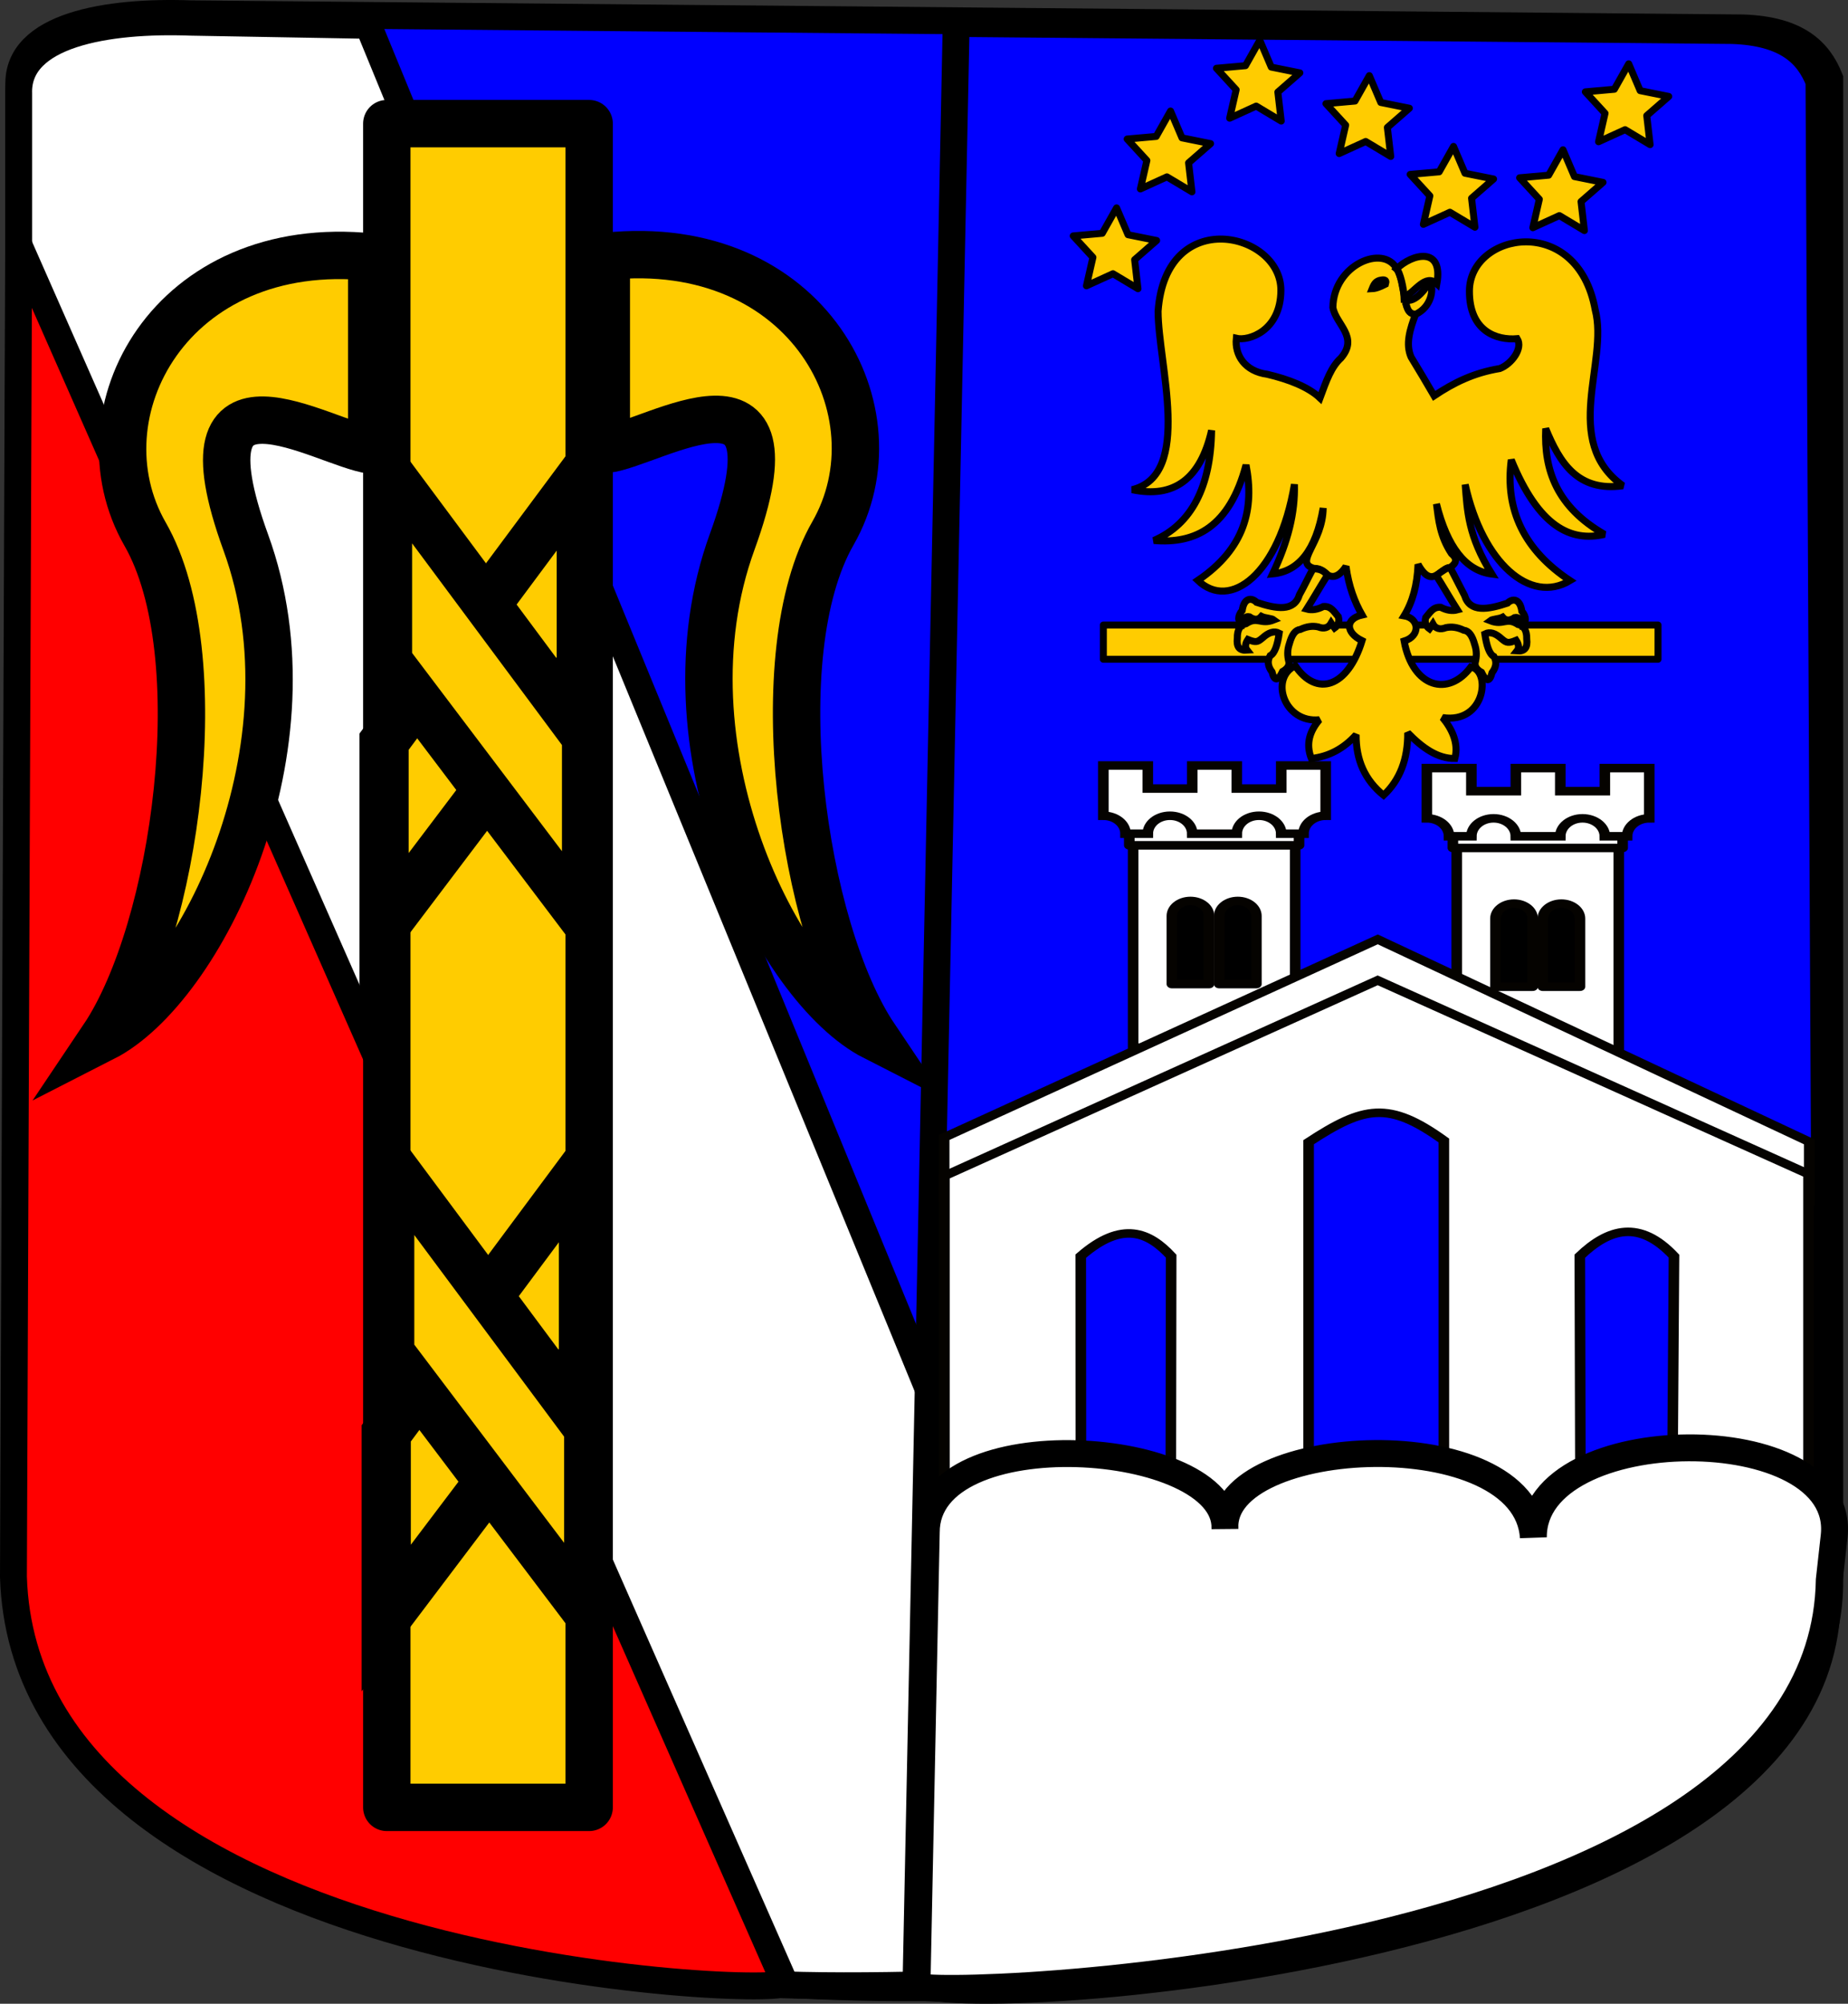 <?xml version="1.0" encoding="UTF-8" standalone="no"?>
<!-- Created with Inkscape (http://www.inkscape.org/) -->
<svg
   xmlns:dc="http://purl.org/dc/elements/1.1/"
   xmlns:cc="http://web.resource.org/cc/"
   xmlns:rdf="http://www.w3.org/1999/02/22-rdf-syntax-ns#"
   xmlns:svg="http://www.w3.org/2000/svg"
   xmlns="http://www.w3.org/2000/svg"
   xmlns:sodipodi="http://sodipodi.sourceforge.net/DTD/sodipodi-0.dtd"
   xmlns:inkscape="http://www.inkscape.org/namespaces/inkscape"
   id="svg2"
   sodipodi:version="0.32"
   inkscape:version="0.44"
   width="355.451"
   height="385.257"
   version="1.0"
   sodipodi:docbase="/home/Jacob/Desktop"
   sodipodi:docname="Bernadotte_coa.svg">
  <rect width="100%" height="100%" fill="#333333" stroke="none"/>
  <defs
     id="defs5" />
  <sodipodi:namedview
     inkscape:window-height="933"
     inkscape:window-width="1280"
     inkscape:pageshadow="2"
     inkscape:pageopacity="0.0"
     guidetolerance="10.0"
     gridtolerance="10.0"
     objecttolerance="10.0"
     borderopacity="1.0"
     bordercolor="#666666"
     pagecolor="#ffffff"
     id="base"
     showguides="true"
     inkscape:guide-bbox="true"
     inkscape:zoom="1.035688"
     inkscape:cx="480.91965"
     inkscape:cy="208.15401"
     inkscape:window-x="0"
     inkscape:window-y="39"
     inkscape:current-layer="svg2"
     width="1052.362px"
     height="744.094px" />
  <g
     style="display:none"
     id="Grid"
     display="none"
     transform="translate(-424.179,-279.659)" />
  <path
     id="path2309"
     style="fill:none;fill-rule:evenodd;stroke:black;stroke-width:0.216"
     d="" />
  <path
     id="path2311"
     style="fill:none;fill-rule:evenodd;stroke:black;stroke-width:0.216"
     d="" />
  <path
     id="path2405"
     style="fill:none;fill-rule:evenodd;stroke:black;stroke-width:0.216"
     d="" />
  <path
     id="path2407"
     style="fill:none;fill-rule:evenodd;stroke:black;stroke-width:0.216"
     d="" />
  <path
     id="path2471"
     style="fill:none;fill-rule:evenodd;stroke:black;stroke-width:0.216"
     d="" />
  <path
     id="path4011"
     d="M 145.708,-199.028 L 145.708,-199.028 L 145.708,-199.028 z " />
  <path
     id="path4013"
     d="M 145.708,-199.028 L 145.708,-199.028 L 145.708,-199.028 z " />
  <path
     id="path4015"
     d="M 125.115,-195.356 L 125.115,-195.356 L 125.115,-195.356 z " />
  <path
     style="fill:blue;fill-rule:evenodd;stroke:black;stroke-width:5.172px;stroke-linecap:butt;stroke-linejoin:miter;stroke-opacity:1"
     d="M 36.707,2.659 C 20.69,2.071 3.23,4.915 3.623,16.392 L 3.623,303.536 C 2.027,410.332 352.897,406.464 351.942,303.536 L 351.942,15.143 C 349.843,9.811 345.649,5.736 335.275,5.37 L 36.707,2.659 z "
     id="path2171"
     sodipodi:nodetypes="ccccccc" />
  <path
     style="fill:white;fill-rule:evenodd;stroke:black;stroke-width:5.172px;stroke-linecap:butt;stroke-linejoin:miter;stroke-opacity:1"
     d="M 36.676,4.269 C 20.659,3.681 3.199,6.525 3.592,18.002 L 3.592,79.983 L 131.495,378.556 C 134.201,384.875 225.104,380.43 224.167,378.148 L 70.837,4.872 L 36.676,4.269 z "
     id="path2175"
     sodipodi:nodetypes="cccsscc" />
  <path
     style="fill:red;fill-rule:evenodd;stroke:black;stroke-width:5.172px;stroke-linecap:butt;stroke-linejoin:miter;stroke-opacity:1"
     d="M 3.588,47.033 L 2.586,303.174 C 4.912,379.307 152.226,384.182 150.914,381.207 L 3.588,47.033 z "
     id="path2177"
     sodipodi:nodetypes="ccsc" />
  <path
     style="fill:blue;fill-rule:evenodd;stroke:black;stroke-width:5.172px;stroke-linecap:butt;stroke-linejoin:miter;stroke-opacity:1"
     d="M 176.201,380.846 C 176.062,387.634 356.865,378.309 351.334,304.033 L 349.868,15.64 C 347.769,10.308 343.575,6.233 333.201,5.867 L 183.917,4.511 L 176.201,380.846 z "
     id="path2179"
     sodipodi:nodetypes="cccccs" />
  <rect
     style="fill:#fc0;fill-opacity:1;stroke:black;stroke-width:9.114;stroke-linejoin:round;stroke-miterlimit:4;stroke-dasharray:none;stroke-opacity:1"
     id="rect4514"
     width="38.921"
     height="323.731"
     x="74.398"
     y="23.772" />
  <path
     style="fill:#fc0;fill-rule:evenodd;stroke:black;stroke-width:9.114;stroke-linecap:butt;stroke-linejoin:miter;stroke-miterlimit:4;stroke-dasharray:none;stroke-opacity:1"
     d="M 71.494,86.559 L 71.494,49.432 C 32.751,45.395 14.607,79.5 27.911,102.701 C 41.215,125.901 33.844,178.709 19.84,199.552 C 38.722,189.925 61.562,143.564 47.281,104.315 C 33.52,66.494 62.079,85.308 71.494,86.559 z "
     id="path5401"
     sodipodi:nodetypes="cczczc" />
  <path
     style="fill:#fc0;fill-rule:evenodd;stroke:black;stroke-width:9.114;stroke-linecap:butt;stroke-linejoin:miter;stroke-miterlimit:4;stroke-dasharray:none;stroke-opacity:1"
     d="M 116.62,86.409 L 116.62,49.282 C 155.363,45.245 173.508,79.35 160.203,102.551 C 146.899,125.751 154.27,178.559 168.274,199.402 C 149.392,189.775 126.552,143.414 140.833,104.165 C 154.595,66.344 126.036,85.158 116.62,86.409 z "
     id="path6288"
     sodipodi:nodetypes="cczczc" />
  <path
     style="fill:#fc0;fill-rule:evenodd;stroke:black;stroke-width:9.459px;stroke-linecap:butt;stroke-linejoin:miter;stroke-opacity:1"
     d="M 73.87,142.607 L 73.87,178.115 L 111.806,127.948 L 111.806,91.573 L 73.87,142.607 z "
     id="path6292"
     sodipodi:nodetypes="ccccc" />
  <path
     style="fill:#fc0;fill-rule:evenodd;stroke:black;stroke-width:9.114;stroke-linecap:butt;stroke-linejoin:miter;stroke-miterlimit:4;stroke-dasharray:none;stroke-opacity:1"
     d="M 112.645,141.737 L 112.645,177.245 L 74.71,127.078 L 74.71,90.703 L 112.645,141.737 z "
     id="path6294"
     sodipodi:nodetypes="ccccc" />
  <path
     style="fill:#fc0;fill-rule:evenodd;stroke:black;stroke-width:9.459px;stroke-linecap:butt;stroke-linejoin:miter;stroke-opacity:1"
     d="M 74.29,275.591 L 74.29,311.1 L 112.225,260.932 L 112.225,224.558 L 74.29,275.591 z "
     id="path6296"
     sodipodi:nodetypes="ccccc" />
  <path
     style="fill:#fc0;fill-rule:evenodd;stroke:black;stroke-width:9.114;stroke-linecap:butt;stroke-linejoin:miter;stroke-miterlimit:4;stroke-dasharray:none;stroke-opacity:1"
     d="M 113.064,274.721 L 113.064,310.23 L 75.129,260.062 L 75.129,223.688 L 113.064,274.721 z "
     id="path6298"
     sodipodi:nodetypes="ccccc" />
  <g
     id="g8972"
     transform="matrix(15.081,0,0,12.152,-1885.969,-2034.672)"
     style="stroke:#050300;stroke-width:0.135;stroke-miterlimit:4;stroke-dasharray:none;stroke-opacity:1">
    <rect
       id="rect4026"
       style="fill:white;fill-opacity:1;stroke:#050300;stroke-width:0.135;stroke-linecap:round;stroke-linejoin:round;stroke-miterlimit:4;stroke-dasharray:none;stroke-opacity:1"
       y="180.748"
       x="139.508"
       height="3.263"
       width="2.067" />
    <rect
       id="rect4024"
       style="fill:white;fill-opacity:1;stroke:#050300;stroke-width:0.135;stroke-linecap:round;stroke-linejoin:round;stroke-miterlimit:4;stroke-dasharray:none;stroke-opacity:1"
       y="179.98"
       x="139.459"
       height="0.83"
       width="2.165" />
    <g
       id="g7022"
       transform="matrix(1.455362e-2,0,0,1.455362e-2,133.747,180.861)"
       style="stroke:#050300;stroke-width:9.252;stroke-miterlimit:4;stroke-dasharray:none;stroke-opacity:1">
      <path
         id="rect4034"
         style="opacity:1;fill:black;fill-opacity:1;stroke:#050300;stroke-width:9.252;stroke-linecap:round;stroke-linejoin:round;stroke-miterlimit:4;stroke-dasharray:none;stroke-opacity:1"
         d="M 446.085,56.97 C 437.089,56.97 429.788,64.271 429.788,73.267 L 429.788,147.344 L 462.382,147.344 L 462.382,73.267 C 462.382,64.271 455.081,56.97 446.085,56.97 z " />
      <path
         id="path4039"
         style="opacity:1;fill:black;fill-opacity:1;stroke:#050300;stroke-width:9.252;stroke-linecap:round;stroke-linejoin:round;stroke-miterlimit:4;stroke-dasharray:none;stroke-opacity:1"
         d="M 487.568,56.97 C 478.572,56.97 471.271,64.271 471.271,73.267 L 471.271,147.344 L 503.865,147.344 L 503.865,73.267 C 503.865,64.271 496.564,56.97 487.568,56.97 z " />
    </g>
    <path
       id="path3063"
       style="fill:white;fill-opacity:1;fill-rule:evenodd;stroke:#050300;stroke-width:0.135;stroke-linecap:butt;stroke-linejoin:miter;stroke-miterlimit:4;stroke-dasharray:none;stroke-opacity:1"
       d="M 139.128,179.547 L 139.128,180.342 C 139.284,180.342 139.411,180.469 139.411,180.626 L 139.695,180.626 C 139.695,180.469 139.821,180.342 139.978,180.342 C 140.134,180.342 140.262,180.469 140.262,180.626 L 140.83,180.626 C 140.83,180.469 140.956,180.342 141.113,180.342 C 141.269,180.342 141.397,180.469 141.397,180.626 L 141.681,180.626 C 141.681,180.469 141.808,180.342 141.964,180.342 L 141.964,179.547 L 141.397,179.547 L 141.397,179.912 L 140.83,179.912 L 140.83,179.547 L 140.262,179.547 L 140.262,179.912 L 139.695,179.912 L 139.695,179.547 L 139.128,179.547 z " />
    <rect
       id="rect8946"
       style="fill:white;fill-opacity:1;stroke:#050300;stroke-width:0.135;stroke-linecap:round;stroke-linejoin:round;stroke-miterlimit:4;stroke-dasharray:none;stroke-opacity:1"
       y="180.79"
       x="143.635"
       height="3.263"
       width="2.067" />
    <path
       sodipodi:nodetypes="cccccc"
       id="path8934"
       d="M 148.131,186.374 C 144.244,183.632 140.569,183.652 137.098,186.327 L 137.098,185.432 L 142.628,182.298 L 148.131,185.501 L 148.131,186.374 z "
       style="fill:white;fill-rule:evenodd;stroke:#050300;stroke-width:0.135;stroke-linecap:butt;stroke-linejoin:miter;stroke-miterlimit:4;stroke-dasharray:none;stroke-opacity:1" />
    <rect
       id="rect8948"
       style="fill:white;fill-opacity:1;stroke:#050300;stroke-width:0.135;stroke-linecap:round;stroke-linejoin:round;stroke-miterlimit:4;stroke-dasharray:none;stroke-opacity:1"
       y="180.022"
       x="143.586"
       height="0.83"
       width="2.165" />
    <g
       id="g8950"
       transform="matrix(1.455362e-2,0,0,1.455362e-2,137.874,180.903)"
       style="stroke:#050300;stroke-width:9.252;stroke-miterlimit:4;stroke-dasharray:none;stroke-opacity:1">
      <path
         id="path8952"
         style="opacity:1;fill:black;fill-opacity:1;stroke:#050300;stroke-width:9.252;stroke-linecap:round;stroke-linejoin:round;stroke-miterlimit:4;stroke-dasharray:none;stroke-opacity:1"
         d="M 446.085,56.97 C 437.089,56.97 429.788,64.271 429.788,73.267 L 429.788,147.344 L 462.382,147.344 L 462.382,73.267 C 462.382,64.271 455.081,56.97 446.085,56.97 z " />
      <path
         id="path8954"
         style="opacity:1;fill:black;fill-opacity:1;stroke:#050300;stroke-width:9.252;stroke-linecap:round;stroke-linejoin:round;stroke-miterlimit:4;stroke-dasharray:none;stroke-opacity:1"
         d="M 487.568,56.97 C 478.572,56.97 471.271,64.271 471.271,73.267 L 471.271,147.344 L 503.865,147.344 L 503.865,73.267 C 503.865,64.271 496.564,56.97 487.568,56.97 z " />
    </g>
    <path
       sodipodi:nodetypes="cccccccccccccccccc"
       id="path8926"
       d="M 146.38,191.897 L 146.406,187.31 C 145.97,186.733 145.578,186.866 145.205,187.31 L 145.215,191.909 L 143.471,191.927 L 143.471,185.48 C 142.766,184.85 142.451,184.935 141.746,185.507 L 141.746,191.927 L 139.987,191.915 L 139.993,187.31 C 139.713,186.936 139.373,186.735 138.84,187.31 L 138.843,191.897 L 137.101,191.879 L 137.101,186.041 L 142.627,182.946 L 148.122,186.012 L 148.122,191.879 L 146.38,191.897 z "
       style="fill:white;fill-rule:evenodd;stroke:#050300;stroke-width:0.135;stroke-linecap:butt;stroke-linejoin:miter;stroke-miterlimit:4;stroke-dasharray:none;stroke-opacity:1" />
    <path
       id="path8956"
       style="fill:white;fill-opacity:1;fill-rule:evenodd;stroke:#050300;stroke-width:0.135;stroke-linecap:butt;stroke-linejoin:miter;stroke-miterlimit:4;stroke-dasharray:none;stroke-opacity:1"
       d="M 143.254,179.588 L 143.254,180.383 C 143.411,180.383 143.537,180.511 143.537,180.667 L 143.822,180.667 C 143.822,180.511 143.948,180.383 144.105,180.383 C 144.261,180.383 144.389,180.511 144.389,180.667 L 144.956,180.667 C 144.956,180.511 145.083,180.383 145.239,180.383 C 145.396,180.383 145.524,180.511 145.524,180.667 L 145.808,180.667 C 145.808,180.511 145.935,180.383 146.091,180.383 L 146.091,179.588 L 145.524,179.588 L 145.524,179.953 L 144.956,179.953 L 144.956,179.588 L 144.389,179.588 L 144.389,179.953 L 143.822,179.953 L 143.822,179.588 L 143.254,179.588 z " />
  </g>
  <g
     id="g8909"
     transform="matrix(9.383,0,0,9.383,-1077.507,-1565.46)">
    <rect
       y="179.648"
       x="137.454"
       height="0.701"
       width="11.37"
       id="rect8168"
       style="fill:#fc0;fill-opacity:1;stroke:black;stroke-width:0.143;stroke-linejoin:round;stroke-miterlimit:2.41;stroke-dasharray:none;stroke-opacity:1" />
    <g
       transform="matrix(0.749,0,0,0.749,-10.735,39.752)"
       id="g8160">
      <path
         style="fill:#fc0;fill-opacity:1;fill-rule:evenodd;stroke:black;stroke-width:0.192;stroke-miterlimit:2.41;stroke-dasharray:none;stroke-opacity:1"
         id="path20"
         d="M 207.868,177.634 C 207.88,176.028 210.83,175.493 211.31,178.153 C 211.686,179.581 210.367,181.744 212.068,182.966 C 210.83,183.139 210.338,182.333 209.956,181.403 C 209.904,182.544 210.263,183.55 211.564,184.296 C 210.639,184.512 209.76,184.085 209.013,182.258 C 208.834,183.631 209.372,184.734 210.621,185.561 C 209.534,186.216 208.227,185.086 207.752,182.933 C 207.81,183.653 207.827,184.339 208.481,185.383 C 207.764,185.291 207.261,184.642 206.966,183.463 C 207.023,183.907 207.064,184.35 207.376,184.821 C 207.538,184.961 207.527,185.069 207.342,185.204 C 207.075,185.199 206.856,185.821 206.462,185.118 C 206.439,185.686 206.312,186.145 206.081,186.524 C 206.497,186.594 206.537,187.075 206.081,187.216 C 206.318,188.498 207.295,188.752 207.908,187.924 C 208.464,188.022 208.308,189.487 207.133,189.309 C 207.376,189.601 207.584,190.001 207.469,190.428 C 207,190.433 206.584,190.141 206.179,189.725 C 206.185,190.444 205.965,191.017 205.519,191.434 C 205.01,191.023 204.762,190.471 204.767,189.779 C 204.426,190.158 204.021,190.374 203.541,190.428 C 203.379,190.012 203.506,189.671 203.761,189.368 C 202.795,189.471 202.39,188.227 203.101,187.892 C 203.686,188.757 204.536,188.487 204.929,187.205 C 204.467,186.978 204.472,186.605 204.929,186.502 C 204.727,186.145 204.565,185.724 204.49,185.172 C 204.38,185.34 204.201,185.529 203.998,185.41 C 203.9,185.329 203.801,185.221 203.61,185.226 C 203.049,185.064 203.853,184.539 203.865,183.577 C 203.668,184.734 203.188,185.313 202.482,185.378 C 202.899,184.502 203.101,183.707 203.078,182.928 C 202.662,185.405 201.308,186.394 200.435,185.556 C 201.73,184.68 201.985,183.588 201.754,182.398 C 201.302,184.096 200.371,184.561 199.232,184.464 C 200.261,184.015 200.788,183.004 200.811,181.452 C 200.51,182.777 199.781,183.317 198.636,183.074 C 200.307,182.668 199.347,179.624 199.347,178.191 C 199.555,175.277 202.72,176.034 202.708,177.624 C 202.702,178.732 201.823,179.013 201.488,178.932 C 201.441,179.397 201.725,179.835 202.332,179.916 C 202.911,180.051 203.46,180.262 203.778,180.565 C 203.958,180.078 204.085,179.716 204.351,179.473 C 204.848,178.894 204.212,178.554 204.131,178.089 C 204.148,176.921 205.519,176.342 205.884,177.04 C 206.127,177.423 206.023,178.321 206.399,178.262 C 206.237,178.689 206.115,179.089 206.271,179.446 C 206.485,179.797 206.694,180.149 206.902,180.506 C 207.446,180.143 207.984,179.878 208.701,179.759 C 209.013,179.64 209.343,179.213 209.175,178.943 C 208.614,178.992 207.862,178.743 207.868,177.634 L 207.868,177.634 z "
         stroke-miterlimit="2.414"
         clip-rule="evenodd" />
      <path
         style="fill:#fc0;fill-opacity:1;fill-rule:evenodd;stroke:black;stroke-width:0.192;stroke-miterlimit:2.41;stroke-dasharray:none;stroke-opacity:1"
         id="path22"
         d="M 207.342,185.21 C 207.301,185.177 207.139,185.286 206.96,185.421 C 207.156,185.729 207.342,186.053 207.538,186.362 C 207.399,186.399 207.249,186.378 207.081,186.291 C 206.867,186.275 206.786,186.443 206.671,186.573 C 206.636,186.702 206.676,186.81 206.775,186.881 C 206.809,186.837 206.838,186.789 206.867,186.746 C 206.937,186.875 207.064,186.913 207.226,186.848 C 207.382,186.816 207.538,186.837 207.712,186.919 C 207.851,186.935 207.943,187.059 208.013,187.313 C 208.07,187.481 208.07,187.643 208.024,187.811 C 208.013,187.908 208.065,187.995 208.198,188.07 C 208.325,188.335 208.423,188.341 208.487,188.081 C 208.603,187.93 208.62,187.778 208.539,187.638 C 208.412,187.578 208.336,187.335 208.29,187.021 C 208.429,186.951 208.574,186.994 208.753,187.157 C 208.886,187.27 208.932,187.281 209.146,187.194 C 209.222,187.308 209.233,187.405 209.169,187.486 C 209.384,187.503 209.464,187.394 209.436,187.157 C 209.441,186.929 209.36,186.794 209.198,186.762 C 208.874,186.551 208.805,186.805 208.435,186.659 C 208.498,186.61 208.678,186.61 208.776,186.562 C 208.863,186.664 208.973,186.664 209.106,186.573 C 209.222,186.551 209.25,186.616 209.303,186.773 C 209.43,186.697 209.43,186.551 209.303,186.399 C 209.25,186.037 209.036,186.048 208.909,186.178 C 208.371,186.356 207.88,186.443 207.735,185.967 C 207.602,185.718 207.475,185.453 207.342,185.21 L 207.342,185.21 z "
         stroke-miterlimit="2.414"
         clip-rule="evenodd" />
      <path
         style="fill:#fc0;fill-opacity:1;fill-rule:evenodd;stroke:black;stroke-width:0.192;stroke-miterlimit:2.41;stroke-dasharray:none;stroke-opacity:1"
         id="path24"
         d="M 203.587,185.237 C 203.744,185.237 203.877,185.275 203.981,185.415 C 203.784,185.724 203.61,186.032 203.414,186.34 C 203.553,186.378 203.703,186.356 203.871,186.27 C 204.085,186.253 204.166,186.421 204.281,186.551 C 204.316,186.681 204.276,186.789 204.177,186.859 C 204.143,186.816 204.114,186.767 204.085,186.724 C 204.01,186.854 203.888,186.892 203.726,186.827 C 203.57,186.794 203.414,186.816 203.24,186.897 C 203.101,186.913 203.009,187.038 202.939,187.292 C 202.882,187.459 202.882,187.622 202.928,187.789 C 202.939,187.886 202.887,187.973 202.754,188.049 C 202.627,188.314 202.529,188.319 202.465,188.06 C 202.349,187.908 202.332,187.757 202.413,187.616 C 202.54,187.557 202.616,187.313 202.662,187 C 202.523,186.929 202.378,186.973 202.199,187.135 C 202.066,187.248 202.02,187.259 201.806,187.173 C 201.73,187.286 201.719,187.384 201.783,187.465 C 201.569,187.481 201.488,187.373 201.516,187.135 C 201.511,186.908 201.592,186.773 201.754,186.74 C 202.078,186.529 202.147,186.783 202.517,186.637 C 202.454,186.589 202.274,186.589 202.176,186.54 C 202.089,186.643 201.979,186.643 201.846,186.551 C 201.73,186.529 201.702,186.594 201.649,186.751 C 201.522,186.675 201.522,186.529 201.649,186.378 C 201.702,186.016 201.916,186.026 202.043,186.156 C 202.581,186.335 203.072,186.421 203.217,185.945 C 203.356,185.697 203.454,185.48 203.587,185.237 L 203.587,185.237 z "
         stroke-miterlimit="2.414"
         clip-rule="evenodd" />
      <path
         style="fill:#fc0;fill-opacity:1;fill-rule:evenodd;stroke:black;stroke-width:0.192;stroke-miterlimit:2.41;stroke-dasharray:none;stroke-opacity:1"
         id="path26"
         d="M 206.404,178.272 C 206.821,178.072 206.902,177.602 206.792,177.391 C 206.705,177.505 206.393,177.997 206.098,177.878 C 206.156,178.007 206.15,178.283 206.404,178.272 L 206.404,178.272 z "
         stroke-miterlimit="2.414"
         clip-rule="evenodd" />
      <path
         style="fill:#fc0;fill-opacity:1;fill-rule:evenodd;stroke:black;stroke-width:0.192;stroke-miterlimit:2.41;stroke-dasharray:none;stroke-opacity:1"
         id="path28"
         d="M 206.081,177.813 C 206.387,177.656 206.665,177.153 206.977,177.44 C 207.162,176.412 206.306,176.612 205.872,177.034 C 205.971,177.115 206.075,177.591 206.081,177.813 L 206.081,177.813 z "
         stroke-miterlimit="2.414"
         clip-rule="evenodd" />
      <path
         style="fill:#fc0;fill-opacity:1;fill-rule:evenodd;stroke:black;stroke-width:0.192;stroke-miterlimit:2.41;stroke-dasharray:none;stroke-opacity:1"
         id="path114"
         d="M 205.571,177.45 C 205.618,177.299 205.49,177.332 205.409,177.348 C 205.311,177.38 205.265,177.429 205.207,177.575 C 205.328,177.569 205.45,177.51 205.571,177.45 L 205.571,177.45 z "
         stroke-miterlimit="2.414"
         clip-rule="evenodd" />
    </g>
    <path
       transform="translate(-0.264,-9.086)"
       d="M 138.428,181.842 L 137.915,181.535 L 137.371,181.783 L 137.504,181.2 L 137.1,180.76 L 137.695,180.707 L 137.989,180.186 L 138.224,180.736 L 138.81,180.854 L 138.359,181.248 L 138.428,181.842 z "
       inkscape:randomized="0"
       inkscape:rounded="0"
       inkscape:flatsided="false"
       sodipodi:arg2="1.6261487"
       sodipodi:arg1="0.99783018"
       sodipodi:r2="0.45033854"
       sodipodi:r1="0.90067708"
       sodipodi:cy="181.08496"
       sodipodi:cx="137.93945"
       sodipodi:sides="5"
       id="path8170"
       style="fill:#fc0;fill-opacity:1;stroke:black;stroke-width:0.143;stroke-linejoin:round;stroke-miterlimit:2.41;stroke-dasharray:none;stroke-opacity:1"
       sodipodi:type="star" />
    <path
       transform="translate(0.842,-11.071)"
       d="M 138.428,181.842 L 137.915,181.535 L 137.371,181.783 L 137.504,181.2 L 137.1,180.76 L 137.695,180.707 L 137.989,180.186 L 138.224,180.736 L 138.81,180.854 L 138.359,181.248 L 138.428,181.842 z "
       inkscape:randomized="0"
       inkscape:rounded="0"
       inkscape:flatsided="false"
       sodipodi:arg2="1.6261487"
       sodipodi:arg1="0.99783018"
       sodipodi:r2="0.45033854"
       sodipodi:r1="0.90067708"
       sodipodi:cy="181.08496"
       sodipodi:cx="137.93945"
       sodipodi:sides="5"
       id="path8172"
       style="fill:#fc0;fill-opacity:1;stroke:black;stroke-width:0.143;stroke-linejoin:round;stroke-miterlimit:2.41;stroke-dasharray:none;stroke-opacity:1"
       sodipodi:type="star" />
    <path
       transform="translate(2.672,-12.521)"
       d="M 138.428,181.842 L 137.915,181.535 L 137.371,181.783 L 137.504,181.2 L 137.1,180.76 L 137.695,180.707 L 137.989,180.186 L 138.224,180.736 L 138.81,180.854 L 138.359,181.248 L 138.428,181.842 z "
       inkscape:randomized="0"
       inkscape:rounded="0"
       inkscape:flatsided="false"
       sodipodi:arg2="1.6261487"
       sodipodi:arg1="0.99783018"
       sodipodi:r2="0.45033854"
       sodipodi:r1="0.90067708"
       sodipodi:cy="181.08496"
       sodipodi:cx="137.93945"
       sodipodi:sides="5"
       id="path8174"
       style="fill:#fc0;fill-opacity:1;stroke:black;stroke-width:0.143;stroke-linejoin:round;stroke-miterlimit:2.41;stroke-dasharray:none;stroke-opacity:1"
       sodipodi:type="star" />
    <path
       transform="translate(4.917,-11.796)"
       d="M 138.428,181.842 L 137.915,181.535 L 137.371,181.783 L 137.504,181.2 L 137.1,180.76 L 137.695,180.707 L 137.989,180.186 L 138.224,180.736 L 138.81,180.854 L 138.359,181.248 L 138.428,181.842 z "
       inkscape:randomized="0"
       inkscape:rounded="0"
       inkscape:flatsided="false"
       sodipodi:arg2="1.6261487"
       sodipodi:arg1="0.99783018"
       sodipodi:r2="0.45033854"
       sodipodi:r1="0.90067708"
       sodipodi:cy="181.08496"
       sodipodi:cx="137.93945"
       sodipodi:sides="5"
       id="path8176"
       style="fill:#fc0;fill-opacity:1;stroke:black;stroke-width:0.143;stroke-linejoin:round;stroke-miterlimit:2.41;stroke-dasharray:none;stroke-opacity:1"
       sodipodi:type="star" />
    <path
       transform="translate(6.643,-10.346)"
       d="M 138.428,181.842 L 137.915,181.535 L 137.371,181.783 L 137.504,181.2 L 137.1,180.76 L 137.695,180.707 L 137.989,180.186 L 138.224,180.736 L 138.81,180.854 L 138.359,181.248 L 138.428,181.842 z "
       inkscape:randomized="0"
       inkscape:rounded="0"
       inkscape:flatsided="false"
       sodipodi:arg2="1.6261487"
       sodipodi:arg1="0.99783018"
       sodipodi:r2="0.45033854"
       sodipodi:r1="0.90067708"
       sodipodi:cy="181.08496"
       sodipodi:cx="137.93945"
       sodipodi:sides="5"
       id="path8178"
       style="fill:#fc0;fill-opacity:1;stroke:black;stroke-width:0.143;stroke-linejoin:round;stroke-miterlimit:2.41;stroke-dasharray:none;stroke-opacity:1"
       sodipodi:type="star" />
    <path
       transform="translate(8.887,-10.277)"
       d="M 138.428,181.842 L 137.915,181.535 L 137.371,181.783 L 137.504,181.2 L 137.1,180.76 L 137.695,180.707 L 137.989,180.186 L 138.224,180.736 L 138.81,180.854 L 138.359,181.248 L 138.428,181.842 z "
       inkscape:randomized="0"
       inkscape:rounded="0"
       inkscape:flatsided="false"
       sodipodi:arg2="1.6261487"
       sodipodi:arg1="0.99783018"
       sodipodi:r2="0.45033854"
       sodipodi:r1="0.90067708"
       sodipodi:cy="181.08496"
       sodipodi:cx="137.93945"
       sodipodi:sides="5"
       id="path8180"
       style="fill:#fc0;fill-opacity:1;stroke:black;stroke-width:0.143;stroke-linejoin:round;stroke-miterlimit:2.41;stroke-dasharray:none;stroke-opacity:1"
       sodipodi:type="star" />
    <path
       transform="translate(10.234,-12.038)"
       d="M 138.428,181.842 L 137.915,181.535 L 137.371,181.783 L 137.504,181.2 L 137.1,180.76 L 137.695,180.707 L 137.989,180.186 L 138.224,180.736 L 138.81,180.854 L 138.359,181.248 L 138.428,181.842 z "
       inkscape:randomized="0"
       inkscape:rounded="0"
       inkscape:flatsided="false"
       sodipodi:arg2="1.6261487"
       sodipodi:arg1="0.99783018"
       sodipodi:r2="0.45033854"
       sodipodi:r1="0.90067708"
       sodipodi:cy="181.08496"
       sodipodi:cx="137.93945"
       sodipodi:sides="5"
       id="path8182"
       style="fill:#fc0;fill-opacity:1;stroke:black;stroke-width:0.143;stroke-linejoin:round;stroke-miterlimit:2.41;stroke-dasharray:none;stroke-opacity:1"
       sodipodi:type="star" />
  </g>
  <path
     style="fill:white;fill-rule:evenodd;stroke:black;stroke-width:5.172px;stroke-linecap:butt;stroke-linejoin:miter;stroke-opacity:1"
     d="M 176.379,381.792 C 176.324,384.452 350.622,379.447 351.85,303.788 L 352.787,295.349 C 355.323,272.509 294.767,272.844 294.933,295.589 C 293.504,272.997 234.74,275.766 235.609,293.887 C 236.117,276.601 178.136,272.571 178.162,294.613 L 176.379,381.792 z "
     id="path6300"
     sodipodi:nodetypes="ccscccs" />
</svg>
